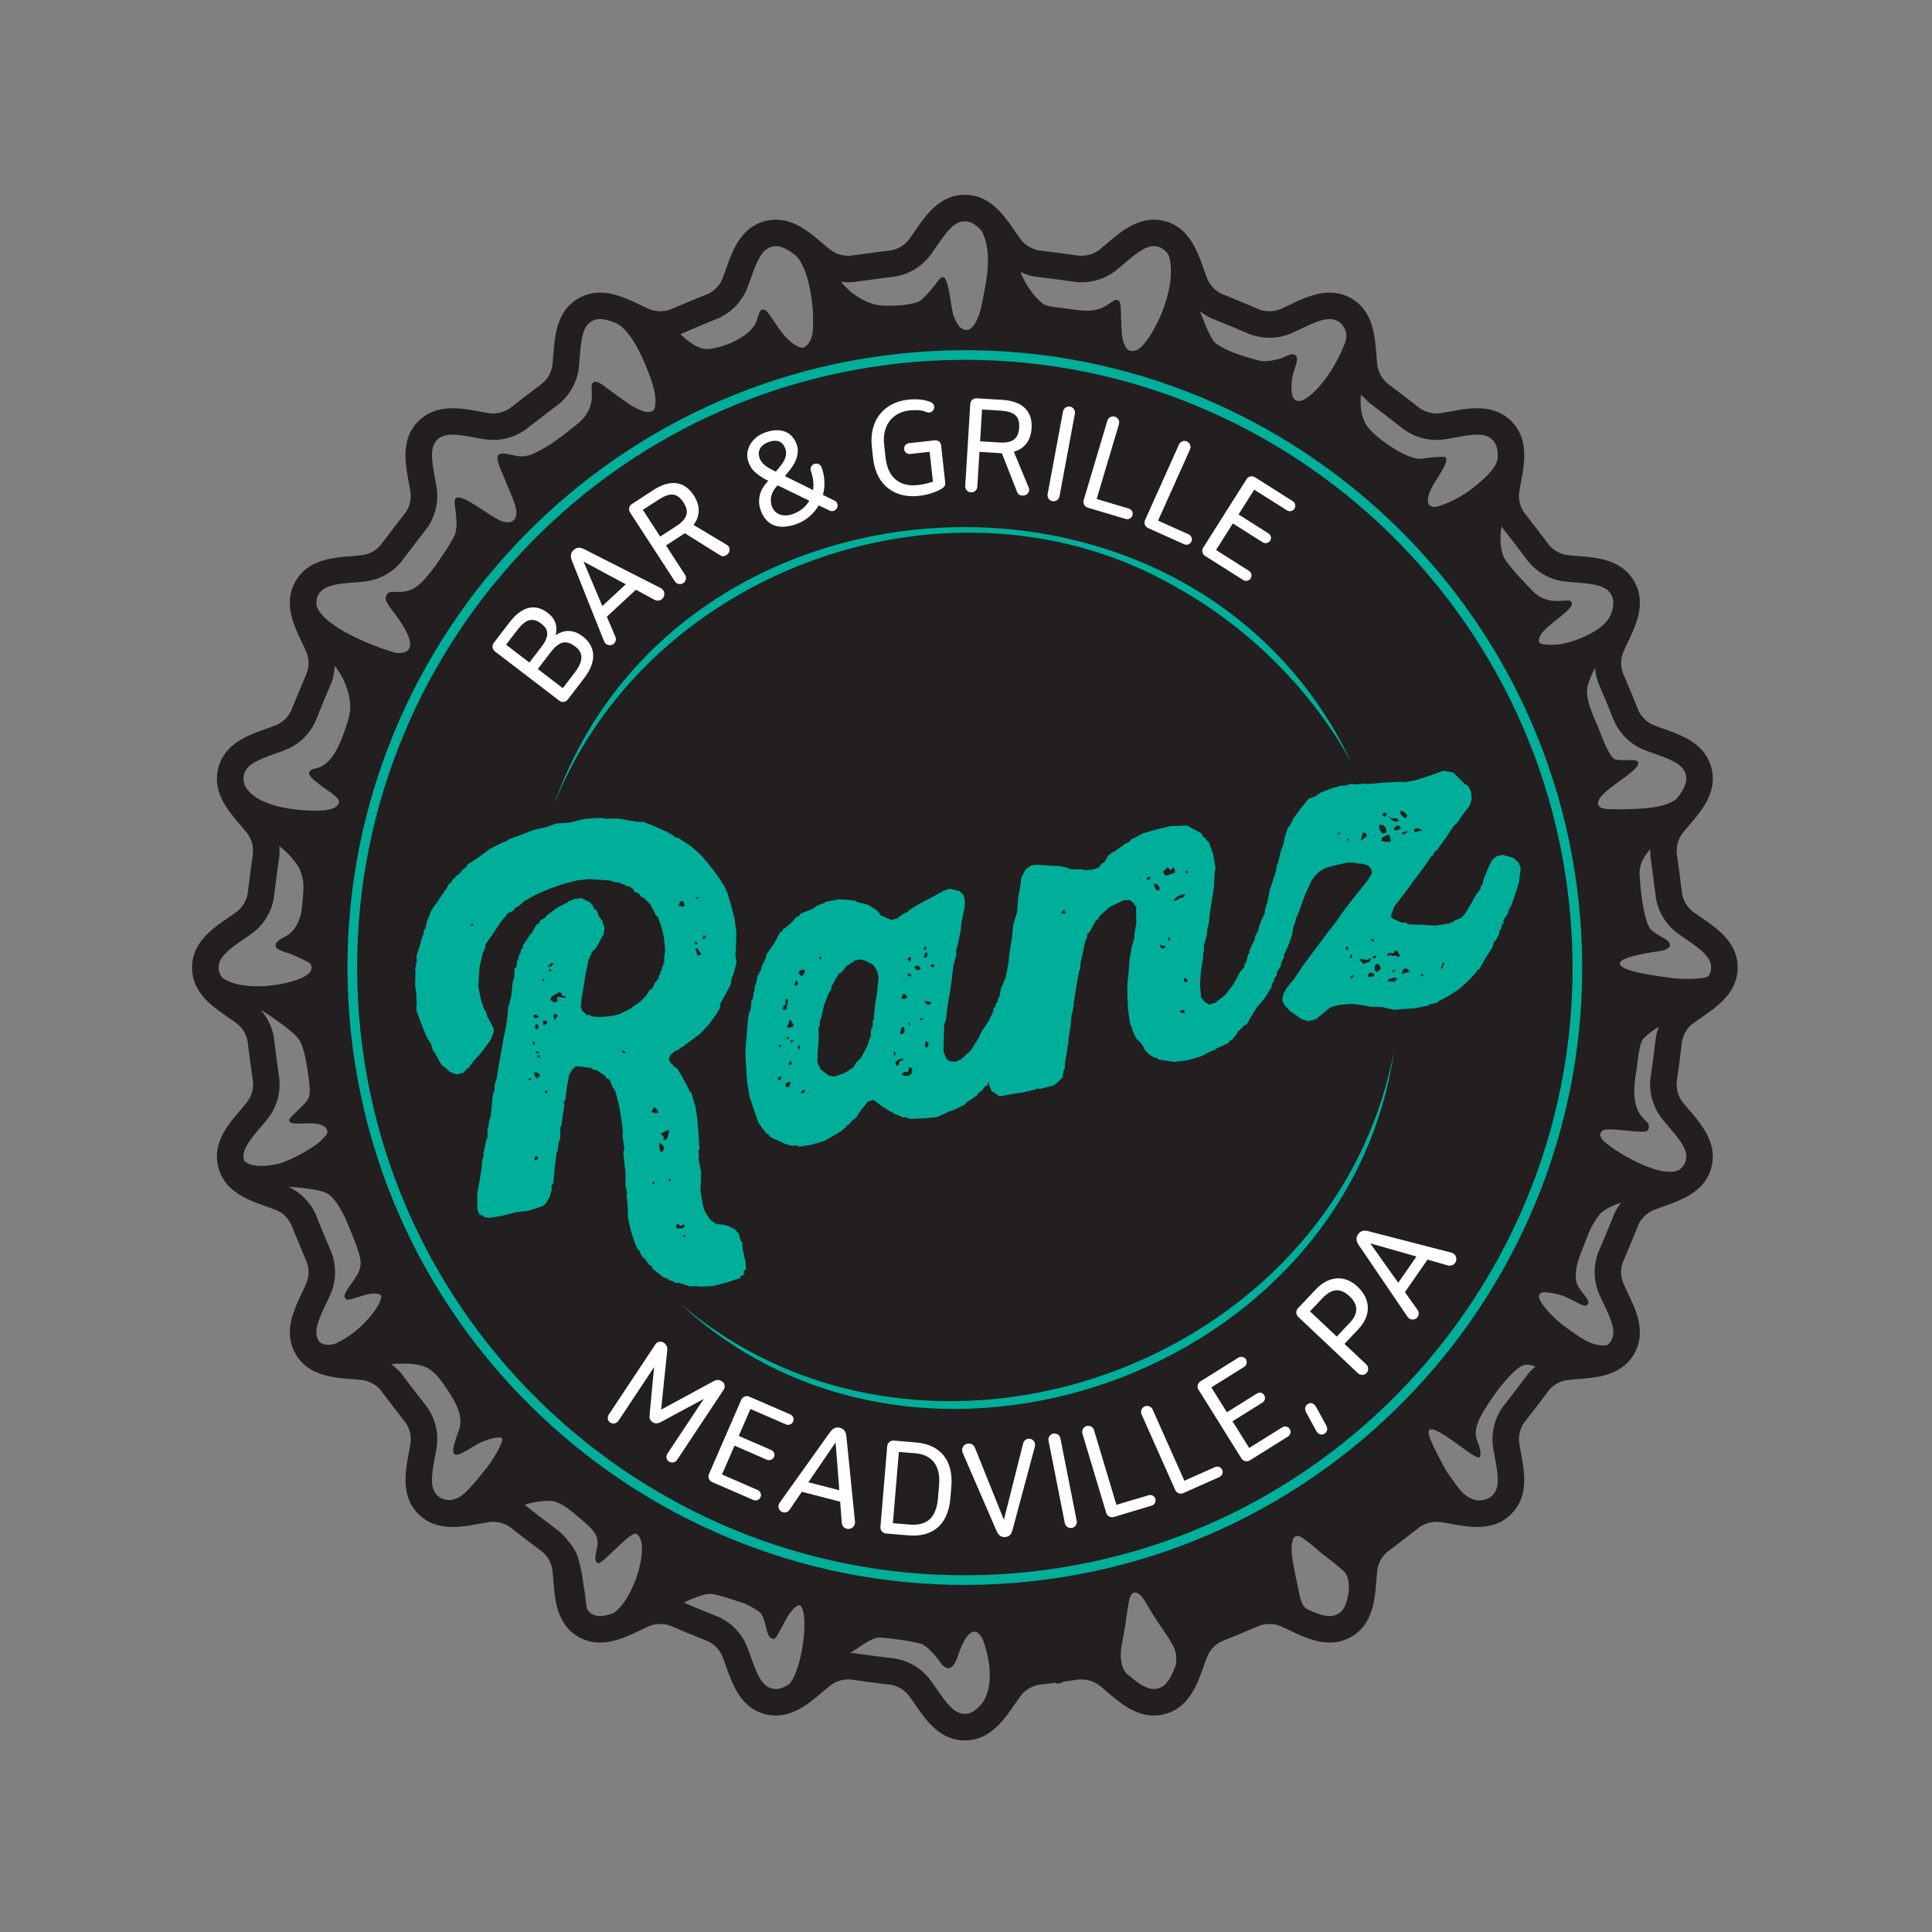 <?xml version="1.0" encoding="UTF-8"?>
<svg id="Layer_1" xmlns="http://www.w3.org/2000/svg" width="5in" height="5in" version="1.1" viewBox="0 0 360 360">
  <rect x="0" y="0" width="360" height="360" fill="#808080" stroke="none"/>
  <!-- Generator: Adobe Illustrator 29.2.1, SVG Export Plug-In . SVG Version: 2.1.0 Build 116)  -->
  <defs>
    <style>
      .st0 {
        fill: #231f20;
      }

      .st1 {
        fill: #fff;
      }

      .st2 {
        fill: #00af9a;
      }
    </style>
  </defs>
  <g>
    <path class="st0" d="M162.726,47.064s-.89.112-.89.112l.89-.112Z"/>
    <polygon class="st0" points="46.619 162.753 46.567 163.126 46.56 163.18 46.619 162.753"/>
    <path class="st0" d="M46.567,163.126l.086-.622.029-.213s-.123.889-.123.889l.008-.054Z"/>
    <path class="st0" d="M231.623,56.382s-.824-.348-.824-.348l.824.348Z"/>
    <path class="st0" d="M55.529,129.281s.303-.719.333-.789l.012-.03-.345.819Z"/>
    <polygon class="st0" points="261.893 286.6 261.202 287.123 261.178 287.142 261.893 286.6"/>
    <polygon class="st0" points="73.48 262.398 72.944 261.69 72.942 261.687 73.48 262.398"/>
    <polygon class="st0" points="231.057 304.441 231.131 304.411 231.581 304.228 231.057 304.441"/>
    <polygon class="st0" points="98.353 287.115 97.664 286.579 97.643 286.564 98.353 287.115"/>
    <polygon class="st0" points="72.966 98.859 73.514 98.154 73.514 98.153 72.966 98.859"/>
    <path class="st0" d="M261.728,73.865c.08.062.191.149.195.152l.007.005-.202-.157Z"/>
    <path class="st0" d="M314.16,192.142c.352-.568.809-1.071,1.353-1.477.372-.277.78-.56,1.21-.855,1.718-1.179,3.779-2.54,5.23-4.391,1.088-1.388,1.833-3.053,1.833-5.126,0-5.527-5.297-8.156-8.274-10.372-.545-.406-1.002-.909-1.353-1.477-.352-.568-.6-1.202-.726-1.869l-.418-3.343-.586-4.279c-.1-1.356.301-2.704,1.143-3.77.719-.91,1.647-1.917,2.539-3.035.714-.895,1.405-1.859,1.948-2.902.136-.26.262-.526.377-.796.461-1.082.743-2.243.721-3.49-.011-.624-.098-1.268-.277-1.936-1.431-5.339-7.228-6.506-10.677-7.877-1.263-.502-2.284-1.47-2.875-2.694l-1.607-3.953.338.833-1.673-3.982c-.448-1.284-.41-2.689.128-3.938,1.285-2.981,3.953-7.125,2.748-11.321-.172-.6-.423-1.2-.769-1.798-2.073-3.59-5.911-4.278-9.255-4.579-1.115-.101-2.175-.159-3.096-.266-1.35-.158-2.587-.828-3.474-1.858l-2.575-3.402.314.415.229.302-2.647-3.413c-.765-1.124-1.092-2.492-.895-3.837.538-3.672,2.425-9.277-1.484-13.185-.45-.45-.925-.816-1.415-1.123-.552-.343-1.043-.565-1.542-.742-.627-.217-1.126-.329-1.629-.407-.677-.098-1.175-.128-1.674-.132-.759.002-1.308.036-1.851.093-.724.078-1.268.159-1.799.249-.695.118-1.23.219-1.744.315-.538.101-1.051.194-1.531.264-.285.042-.571.047-.856.043-.472-.008-.937-.083-1.389-.211-.095-.027-.187-.061-.28-.093-.458-.159-.905-.357-1.312-.634l-2.66-2.069-.008-.006-3.431-2.605c-1.03-.888-1.7-2.124-1.858-3.474-.162-1.382-.211-3.076-.461-4.799-.083-.575-.189-1.152-.329-1.722-.559-2.282-1.663-4.448-4.056-5.83-.318-.184-.638-.338-.957-.47-.106-.044-.212-.074-.318-.113-.214-.078-.428-.154-.641-.212-.126-.034-.252-.057-.377-.085-.194-.042-.387-.081-.58-.108-.132-.019-.264-.03-.397-.042-.186-.016-.372-.029-.557-.033-.686.007-1.017.029-1.346.07-.514.065-.882.14-1.247.227-.098.023-.195.049-.293.075-.298.078-.593.165-.885.261-.573.192-.92.324-1.261.462-.083.033-.163.068-.244.102-.28.117-.556.236-.827.359-.083.037-.166.074-.247.112-.324.149-.642.298-.951.446-.276.132-.541.259-.804.384-.102.049-.202.096-.302.143-.304.143-.6.28-.884.403-.326.14-.663.243-1.006.315-.114.024-.231.026-.346.043-.231.033-.46.066-.692.07-.211.003-.421-.017-.631-.039-.107-.011-.215-.01-.321-.027-.318-.051-.633-.127-.941-.235l-3.107-1.311-3.995-1.631c-1.224-.59-2.191-1.612-2.693-2.874-.171-.431-.339-.899-.513-1.39-.347-.983-.716-2.06-1.174-3.127-.917-2.133-2.193-4.224-4.375-5.432-.545-.302-1.148-.549-1.815-.728-.366-.095-.697-.16-1.023-.204-.112-.015-.22-.016-.331-.026-.22-.02-.44-.042-.655-.043-.644.015-1.095.061-1.533.144-.583.115-1.016.249-1.439.407-.642.252-1.04.439-1.426.649-.607.343-.989.577-1.357.83-.452.315-.802.577-1.143.844-.492.388-.826.665-1.152.941-.083.069-.161.135-.242.204-.228.195-.453.387-.671.573-.129.111-.194.166-.262.223-.319.271-.629.532-.927.767-.255.201-.527.373-.809.522-.092.049-.192.082-.288.126-.194.089-.389.176-.592.24-.119.039-.243.062-.365.092-.187.046-.374.09-.566.115-.132.018-.264.025-.398.033-.25.016-.5.032-.752.013l-3.337-.462s-.89-.123-.89-.123l.885.123-4.28-.542c-.239-.045-.466-.123-.693-.198-1.051-.347-1.985-.986-2.653-1.882-1.108-1.488-2.32-3.557-3.944-5.253-1.625-1.697-3.664-3.021-6.428-3.021-5.527,0-8.155,5.298-10.372,8.274-.609.818-1.435,1.436-2.374,1.801-.313.122-.638.215-.972.278l-3.343.418-4.279.586c-.252.018-.502.002-.752-.013-.133-.008-.266-.015-.398-.033-.192-.026-.379-.07-.566-.115-.122-.03-.246-.054-.365-.092-.203-.065-.397-.152-.591-.24-.095-.044-.195-.078-.289-.127-.282-.15-.555-.322-.809-.522-.297-.235-.607-.495-.926-.766-.069-.059-.136-.115-.207-.175-.263-.226-.5-.428-.741-.633-.074-.064-.147-.124-.222-.188-.329-.278-.668-.558-1.018-.836-.481-.376-.838-.644-1.208-.899-.444-.306-.829-.544-1.223-.766-.594-.326-.994-.515-1.405-.68-.651-.243-1.086-.379-1.536-.472-.568-.104-1.02-.15-1.484-.157-.394-.006-.611.015-.829.035-.113.011-.225.011-.34.027-.324.044-.652.109-.986.197-1.37.364-2.444.995-3.326,1.794-1.322,1.198-2.212,2.774-2.9,4.373-.459,1.067-.827,2.144-1.174,3.127-.174.491-.342.959-.513,1.39-.376.947-1.014,1.758-1.827,2.354-.271.199-.56.373-.867.521l-1.552.631-1.569.638-.831.338.827-.336-3.977,1.672c-.308.108-.623.183-.941.235-.106.017-.214.016-.321.027-.21.021-.421.042-.632.039-.232-.003-.462-.037-.692-.07-.115-.017-.232-.019-.346-.043-.343-.073-.68-.175-1.006-.315-.285-.123-.582-.26-.888-.404-.098-.046-.196-.092-.295-.139-.257-.123-.516-.246-.786-.375-.317-.152-.642-.305-.975-.458-.082-.037-.164-.074-.247-.112-.272-.122-.547-.242-.827-.359-.081-.034-.16-.068-.241-.101-.342-.139-.69-.27-1.043-.391-.511-.167-.808-.254-1.108-.332-.095-.025-.19-.051-.286-.074-.367-.088-.736-.163-1.11-.214-.465-.054-.798-.076-1.133-.083-.538.003-.724.016-.91.033-.132.011-.265.023-.398.042-.191.026-.383.067-.576.108-.128.027-.255.051-.383.085-.211.057-.422.133-.633.209-.108.04-.216.07-.325.116-.317.131-.633.284-.95.466-1.204.694-2.078,1.582-2.723,2.581-.968,1.5-1.419,3.252-1.669,4.975-.25,1.724-.299,3.417-.461,4.799-.079.675-.286,1.322-.602,1.91-.316.589-.741,1.12-1.256,1.564l-2.704,2.048-3.394,2.632c-.407.277-.854.475-1.312.634-.093.032-.185.066-.28.093-.452.129-.917.204-1.389.211-.284.005-.57-.001-.855-.043-.48-.07-.993-.164-1.531-.264-.515-.097-1.054-.198-1.608-.293-.664-.112-1.211-.193-1.767-.255-.709-.073-1.259-.108-1.811-.112-.706.006-1.203.036-1.698.104-.688.109-1.186.221-1.673.384-.639.231-1.13.453-1.603.742-.568.362-1.043.727-1.494,1.177-.977.977-1.592,2.06-1.956,3.193-.364,1.132-.478,2.314-.453,3.488.006.294.022.587.043.879.132,1.75.513,3.453.767,4.915.042.244.081.481.115.71.197,1.344-.13,2.713-.895,3.837l-2.071,2.663-2.609,3.436c-.888,1.03-2.124,1.7-3.473,1.858-1.843.216-4.241.231-6.522.79-2.282.559-4.448,1.663-5.83,4.056-1.036,1.795-1.224,3.61-.976,5.356.414,2.911,2.037,5.634,2.955,7.763.538,1.249.576,2.654.128,3.938l-1.309,3.104s-.015.035-.016.039l-1.616,3.96c-.591,1.224-1.612,2.192-2.875,2.694-3.448,1.371-9.246,2.539-10.677,7.877-.178.668-.266,1.312-.277,1.936-.022,1.247.26,2.408.721,3.49.115.27.242.536.378.796.542,1.043,1.233,2.008,1.946,2.902.892,1.118,1.82,2.126,2.539,3.035.842,1.066,1.243,2.415,1.143,3.77l-.462,3.337s-.542,4.284-.542,4.284c-.253,1.335-.989,2.534-2.08,3.346-2.604,1.939-6.986,4.194-8.04,8.43-.151.606-.233,1.251-.233,1.942s.083,1.336.233,1.942c.452,1.815,1.515,3.267,2.787,4.486.735.671,1.32,1.139,1.913,1.58.537.4,1.065.777,1.584,1.132.626.429,1.232.843,1.756,1.233,1.091.811,1.827,2.01,2.08,3.345l.418,3.343.586,4.279c.075,1.016-.132,2.029-.595,2.922-.154.297-.338.582-.548.848-2.301,2.911-6.738,6.821-5.308,12.16,1.431,5.339,7.228,6.506,10.677,7.877,1.263.502,2.284,1.47,2.875,2.694l1.607,3.953-.338-.833.339.833-.337-.828,1.672,3.978c.224.641.326,1.313.305,1.982-.01.334-.051.667-.123.995-.073.327-.176.649-.31.961-.919,2.13-2.542,4.852-2.955,7.763-.248,1.747-.06,3.561.976,5.356,1.382,2.393,3.548,3.497,5.83,4.056s4.679.574,6.522.789c1.349.159,2.586.828,3.473,1.858l2.039,2.693,2.641,3.406c.191.281.355.577.49.884.405.922.552,1.944.405,2.952-.033.229-.073.467-.115.71-.254,1.463-.635,3.165-.767,4.915-.022.292-.037.585-.043.879-.024,1.113.084,2.231.405,3.308.356,1.197.976,2.344,2.004,3.372.451.451.926.817,1.416,1.124.551.342,1.041.564,1.542.742.625.216,1.124.329,1.626.407.68.098,1.178.128,1.676.132.76-.002,1.309-.036,1.854-.093.721-.078,1.268-.159,1.802-.249.686-.116,1.223-.218,1.738-.314.538-.101,1.051-.194,1.531-.264.286-.042.571-.047.855-.043.472.008.938.082,1.389.211.094.027.187.061.28.094.458.158.905.356,1.312.633l2.679,2.084,3.42,2.596c.515.444.94.975,1.256,1.564.316.589.523,1.236.602,1.91.162,1.382.211,3.076.461,4.799.25,1.724.702,3.476,1.669,4.975.645,1,1.519,1.887,2.715,2.578.324.186.641.338.958.47.106.044.212.074.318.113.214.078.427.154.64.211.126.035.253.057.379.085.193.042.386.082.579.109.133.018.265.03.397.042.186.016.372.029.557.033.686-.007,1.017-.029,1.346-.069.513-.066.882-.14,1.247-.227.098-.023.195-.05.293-.075.298-.078.592-.165.884-.261.573-.192.92-.323,1.261-.462.083-.034.164-.068.246-.103.279-.116.553-.235.823-.357.084-.037.167-.074.249-.112.324-.149.641-.298.951-.446.276-.132.541-.259.805-.384.102-.049.202-.096.302-.143.304-.143.6-.28.884-.402.326-.14.663-.243,1.006-.315.113-.025.23-.026.345-.043.231-.033.462-.067.694-.07.212-.003.422.018.633.039.106.011.212.01.318.027.318.051.634.128.942.235l3.931,1.659-.828-.35,3.999,1.633c.307.147.596.322.867.521.541.397,1.005.89,1.366,1.455.18.283.335.583.46.899.514,1.293.999,2.917,1.687,4.516.687,1.6,1.577,3.176,2.9,4.373.882.799,1.956,1.429,3.29,1.787.369.095.699.16,1.022.204.113.015.221.016.332.026.219.02.44.042.654.043.645-.015,1.096-.061,1.536-.145.58-.114,1.014-.248,1.439-.407.64-.25,1.039-.439,1.426-.649.603-.341.986-.576,1.356-.83.448-.312.8-.576,1.143-.845.489-.385.824-.662,1.151-.938.082-.07.16-.136.242-.205.228-.195.453-.386.671-.573.129-.111.194-.165.262-.222.319-.271.628-.532.926-.767.254-.201.527-.373.809-.523.093-.049.192-.082.287-.126.194-.089.39-.175.593-.241.119-.038.243-.062.365-.092.187-.046.374-.089.566-.115.132-.018.264-.025.398-.033.25-.016.5-.032.752-.013l3.34.462.018.002h-.011s.879.12.879.12c0,0-.811-.112-.861-.119h-.006s4.262.538,4.262.538c1.335.254,2.534.99,3.346,2.08,2.217,2.976,4.845,8.274,10.372,8.274,2.764,0,4.803-1.325,6.428-3.021,1.625-1.697,2.836-3.765,3.944-5.253.812-1.09,2.01-1.826,3.346-2.08l3.17-.396c.013.094.1.166.195.167.001,0,.892-.111.892-.111.104-.013.178-.108.165-.212-.006-.012,3.199-.451,3.199-.451.252-.019.502-.002.752.013.133.008.266.015.398.033.192.026.38.069.567.115.122.03.245.054.364.092.204.066.398.152.593.241.095.043.194.077.287.126.283.15.555.322.809.523.297.235.607.495.926.766.069.059.136.115.207.175.264.225.5.428.741.632.075.064.147.125.222.188.329.278.668.559,1.018.837.48.374.835.641,1.203.896.449.309.833.545,1.225.768.597.329.997.517,1.406.682.654.244,1.088.379,1.537.472.571.104,1.023.15,1.485.158.397.006.617-.016.837-.036.111-.011.219-.011.331-.026.326-.044.657-.11.994-.199.696-.184,1.298-.432,1.843-.734,2.182-1.209,3.458-3.299,4.375-5.432.688-1.6,1.173-3.223,1.687-4.516.126-.316.28-.617.46-.899.541-.847,1.315-1.533,2.233-1.976l3.953-1.607-.45.183-.383.156,3.982-1.673c.308-.108.624-.184.942-.235.105-.017.212-.016.318-.027.211-.021.422-.042.632-.039.233.003.465.037.695.07.115.017.231.019.345.043.343.073.68.175,1.006.315.284.122.58.259.884.402.1.047.201.095.302.143.264.125.528.252.804.384.309.148.627.297.951.446.082.037.164.074.247.111.271.123.546.242.827.359.081.034.161.068.244.102.342.139.689.27,1.041.391.512.167.807.253,1.105.332.097.026.194.052.292.075.365.087.734.161,1.106.213.47.054.801.076,1.134.083.538-.003.724-.016.91-.032.132-.012.264-.023.397-.042.192-.027.384-.067.577-.108.128-.027.254-.051.381-.085.212-.057.424-.133.635-.21.108-.039.215-.07.322-.115.319-.133.639-.286.957-.47,2.393-1.382,3.497-3.548,4.056-5.83.14-.57.246-1.148.329-1.722.25-1.723.299-3.417.461-4.799.158-1.35.828-2.587,1.858-3.474l2.711-2.052,3.388-2.628c.407-.277.854-.475,1.313-.633.093-.032.184-.067.278-.094.452-.129.918-.204,1.389-.211.285-.005.57.001.856.043.48.071.993.164,1.531.264.515.096,1.053.198,1.608.293.663.111,1.211.192,1.767.254.71.073,1.26.107,1.811.111.707-.006,1.204-.036,1.698-.104.688-.108,1.185-.221,1.673-.384.639-.232,1.13-.453,1.604-.742.567-.36,1.042-.726,1.492-1.177,1.222-1.221,1.877-2.608,2.185-4.05.246-1.153.269-2.342.181-3.509-.044-.583-.115-1.161-.201-1.727-.214-1.414-.513-2.75-.682-3.898-.147-1.008,0-2.03.405-2.952.135-.307.299-.603.49-.884l2.62-3.368-.552.709,2.612-3.44c.887-1.03,2.124-1.7,3.474-1.858.921-.108,1.981-.165,3.096-.266,3.344-.302,7.182-.99,9.255-4.58.346-.599.597-1.199.769-1.798,1.205-4.195-1.463-8.339-2.748-11.321-.135-.312-.238-.634-.31-.961-.072-.328-.113-.661-.123-.995-.021-.668.081-1.34.305-1.982l1.309-3.104s.349-.827.349-.827l-.348.823,1.631-3.994c.591-1.224,1.612-2.192,2.875-2.694,3.448-1.371,9.246-2.539,10.677-7.877,1.43-5.339-3.007-9.249-5.308-12.16-.211-.267-.394-.551-.548-.848-.463-.893-.67-1.906-.595-2.922l.585-4.226-.123.89.542-4.286c.126-.668.374-1.301.726-1.869ZM300.881,134.599c1.136,2.354,3.089,4.178,5.499,5.137.619.246,1.274.476,1.907.699,3.193,1.124,5.323,2,5.823,3.867.378,1.41-.333,2.797-1.652,4.496-1.327,1.152-3.817,1.659-5.803,1.811-2.128.162-5.087.253-5.756.183-.53-.059-2.763.191-3.085-.841-.736-2.355,8.291-6.323,7.388-7.969-.431-.786-3.591.066-4.527-.645-1.075-.817-2.667-5.291-2.667-5.291-.67-1.733-2.775-5.678-2.194-8.13.219-.927.807-2.401,1.404-3.473.075.856.217,1.708.506,2.536.034.096.071.191.11.286l1.665,3.962,1.255,3.087c.039.097.082.192.127.287ZM279.788,98.057c.176.298.236.38.298.461l2.629,3.391,2.016,2.663c.063.083.129.164.197.243,1.707,1.98,4.066,3.237,6.642,3.538.661.078,1.353.13,2.022.182,3.375.259,5.659.554,6.626,2.228.578,1,.484,2.168.011,3.593-.052.089-.11.151-.156.267-.903,2.28-4.604,4.27-8.343,5.212-1.652.416-4.815.517-4.949-.264-.258-1.506,1.919-3.001,3.844-4.551,2.087-1.693,2.477-2.222,2.189-2.847-.194-.419-.8-.254-2.355-.194-2.774.108-4.215-1.172-5.054-2.044-1.501-1.559-4.257-4.418-5.119-5.979-.78-1.402-.836-4.177-.497-5.899ZM255.266,75.152c.077.067.156.131.237.192l3.416,2.594,2.637,2.052c.083.064.167.125.253.184,1.737,1.182,3.758,1.807,5.845,1.807.495,0,.995-.036,1.485-.108.659-.097,1.342-.225,2.002-.348,1.387-.26,2.82-.528,4.097-.528,1.682,0,2.378.464,2.879.965.844.844,1.047,2.039.935,3.611-.365,1.653-1.963,3.136-3.87,4.773-2.696,2.29-5.763,3.668-7.598,4.094-.968.084-1.565-.271-1.516-1.19.081-1.549.696-2.427,1.912-4.373,1.55-2.472,1.852-3.457,1.233-3.74-.233-.102-3.059.096-4.071.312-2.42.517-7.427-3.094-8.645-4.205-1.556-1.42-3.251-2.818-2.929-7.679.586.474,1.095,1.069,1.697,1.587ZM225.481,59.2c.092.044.185.086.28.125l3.971,1.621,3.079,1.299c.096.04.194.078.292.112,1.11.387,2.268.584,3.44.584,1.415,0,2.787-.283,4.081-.84.611-.264,1.237-.564,1.842-.854,1.755-.841,3.745-1.795,5.309-1.795.573,0,1.05.127,1.543.411.605.35,1.026.877,1.335,1.56.274.736.323,1.578-.092,2.621-1.064,2.624-2.158,4.631-3.587,6.546-1.287,1.712-2.199,2.655-3.465,3.547-.355.253-.871.496-1.155.547-.425.071-1.899.409-1.682-3.141.073-1.187.213-1.773.568-2.797.466-1.347.548-2.047.284-2.381-.345-.436-.781-.555-2.294.189-.984.484-3.45.959-4.564.645-3.232-.882-5.773-1.618-7.953-3.097-1.166-.79-2.241-3.99-3.152-6.136.595.47,1.227.897,1.924,1.233ZM192.583,51.5c.1.019.201.035.302.047l4.259.539,3.306.458c.104.014.208.025.312.033.257.019.517.029.775.029,2.329,0,4.61-.789,6.423-2.223.522-.413,1.05-.865,1.559-1.302,1.76-1.509,3.754-3.22,5.465-3.219.259,0,.519.036.794.109.809.216,1.426.755,1.963,1.537,2.061,6.254-3.595,17.066-6.123,17.803-1.587.463-1.904-.79-2.118-1.206-.395-.75-.517-1.763-.587-4.58-.06-2.503-.101-2.928-.304-3.263-.193-.314-.326-.416-.689-.385-.359.03-1.756,1.174-2.73,1.547-2.368.905-4.441.274-6.915.011-1.083-.115-3.338-.346-3.953-.838-1.83-1.46-3.392-3.85-4.192-5.928.779.363,1.588.666,2.451.831ZM158.038,52.605c.257,0,.518-.009.775-.029.102-.008.204-.018.304-.032l4.25-.582,3.315-.414c.104-.013.207-.029.309-.049,2.568-.488,4.836-1.903,6.385-3.983.398-.534.79-1.106,1.169-1.66,1.911-2.793,3.309-4.624,5.242-4.624,1.17,0,2.144.679,3.154,1.827,2.173,4.159.767,9.732-.042,13.859-.46,2.343-1.549,4.559-2.775,4.559-1.161,0-1.742-1.041-2.111-1.841-.425-.933-.496-1.226-.952-4.074-.243-1.581-.675-3.89-1.308-3.922-.501-.025-.76.476-1.793,1.763-.507.628-1.688,2.101-2.571,2.699-.535.362-2.643.685-2.643.685-1.639.228-4.522.271-5.699-.043-3.615-.965-5.865-3.586-6.306-4.25.43.054.861.109,1.297.109ZM130.715,60.584l3.093-1.257c.097-.04.192-.082.286-.128,2.355-1.136,4.179-3.089,5.137-5.499.246-.618.476-1.273.699-1.906,1.124-3.193,2-5.323,3.867-5.824.277-.074.536-.109.794-.109,1.147,0,2.421.773,3.667,1.735,2.767,2.57,3.638,11.118,3.122,14.602-.208,1.405-1.176,2.546-1.796,2.592-1.022.075-2.818-1.398-3.936-2.882-1.13-1.499-2.464-3.664-2.839-3.957-.385-.314-.826-.378-1.15-.033-.162.172-.317.867-.638,1.804-.943,2.746-5.025,4.294-5.741,4.546-.611.216-2.708.931-4.063.738-1.555-.222-3.586-1.843-4.407-2.714-.043-.048,3.906-1.708,3.906-1.708ZM59.358,110.763c.966-1.674,3.251-1.969,6.626-2.228.669-.052,1.361-.104,2.022-.182,2.576-.301,4.934-1.558,6.641-3.538.067-.077.131-.157.192-.238l2.592-3.414,2.054-2.639c.064-.083.125-.167.184-.253,1.471-2.162,2.075-4.765,1.699-7.331-.097-.659-.224-1.341-.347-2-.624-3.327-.93-5.61.437-6.977.501-.501,1.197-.965,2.879-.965,1.276,0,2.711.269,4.097.529.659.123,1.342.251,2,.347.49.071.989.108,1.485.108,2.087,0,4.108-.625,5.845-1.807.084-.057.167-.118.247-.18l3.389-2.628,2.664-2.017c.083-.063.164-.129.244-.197,1.98-1.707,3.237-4.066,3.538-6.641.077-.662.13-1.353.181-2.023.259-3.375.554-5.659,2.228-6.625.493-.285.969-.412,1.542-.412.888,0,1.914.319,2.956.738,2.567,1.16,4.783,5.746,6.202,9.526,1.084,2.908,1.357,4.498,1.074,6.231-.091.557-.668.83-1.398.83-.679,0-2.513-.84-3.588-1.59-4.063-2.847-5.153-3.971-5.983-4.052-1.096-.108-.809,1.365-.774,2.28.14,3.654-2.502,5.412-2.979,5.818-1.155.952-4.035,3.198-5.211,3.846-1.419.771-3.586,2.434-6.081,1.831-1.822-.44-2.851-.586-3.194-.097-.452.645.357,2.393.995,3.913,1.297,3.08,1.75,4.091,2.166,5.411.774,2.452-.409,3.753-2.473,2.979-2.341-.878-7.291-5.193-8.563-4.3-.427.3-.155,1.496-.093,2.083.181,1.727.365,2.948,0,4.496-.192.812-2.748,4.73-3.934,6.301-1.509,2.027-2.553,3.121-3.576,3.789-1.044.679-2.35.895-3.738.804-1.388-.101-1.434.297-1.697.926-.223.547.157,1.18,1.439,2.857,5.302,6.938,2.57,7.777.516,7.589-.817-.075-13.125-4.047-14.851-8.673-.123-.84-.037-1.569.342-2.226ZM45.642,146.405c-.283-.722-.363-1.41-.177-2.104.5-1.867,2.63-2.743,5.823-3.867.633-.222,1.288-.453,1.907-.699,2.409-.958,4.362-2.782,5.498-5.137.044-.092.086-.186.125-.28l1.623-3.974,1.297-3.076c.04-.096.078-.194.113-.293.327-.937.473-1.905.526-2.874,1.566,1.844,2.749,4.724,2.884,7.194.043.793.005,1.817-.818,4.209-.728,2.114-2.232,6.888-5.433,7.626-1.085.25-1.408.537-1.408,1.023,0,.497,1.297,1.662,3.546,3.172.456.304,1.095.8,1.419,1.115.709.659.78,1.064.294,1.642-.381.452-1.016.699-2.212.89.145-.013.297-.026.421-.042l-.934.124c.196-.025.343-.055.514-.082-3.486.324-12.749-.174-15.006-4.569ZM41.466,182.243c-.496-.637-.738-1.258-.738-1.95,0-1.932,1.831-3.33,4.624-5.242.554-.379,1.127-.77,1.66-1.168,2.08-1.549,3.495-3.816,3.983-6.385.019-.1.035-.201.047-.302l.539-4.258.458-3.307c.014-.103.025-.207.033-.311.042-.558.016-1.11-.03-1.659,1.223.937,2.699,2.367,3.709,4.079.157.266.375,1.023.558,1.652.405,1.347.218,3.178-.101,6.12,0,0-.409,3.629-2.933,4.926-1.591.817-2.065,1.278-1.893,1.957.101.386.858.747,2.237,1.183,1.145.355,3.725,1.562,4.151,1.957.162.152.273.425.284.76.03.466-.294,1.208-1.695,1.868-2.778,1.31-10.665,2.856-14.891.082ZM51.873,216.856c-1.46.345-4.891.907-6.408-.571-.5-1.867.906-3.691,3.11-6.26.437-.51.889-1.036,1.301-1.559,1.608-2.035,2.388-4.591,2.194-7.199-.008-.102-.018-.203-.032-.304l-.582-4.25-.414-3.315c-.013-.104-.029-.207-.049-.31-.346-1.82-1.177-3.474-2.36-4.843.561.188,3.717,2.423,4.698,3.187,1.023.8,2.008,1.689,2.464,2.399.709,1.084,1.241,3.598,1.613,6.253.585,4.177.463,4.467-1.361,6.291-1.145,1.146-2.221,1.966-2.162,2.42.108.828,2.123.528,3.678.516,2.271-.018,3.226.581,3.408,1.335.132.547-.101.841-1.277,2.006-1.196,1.185-5.551,3.628-7.822,4.205ZM70.706,242.765c-.405.952-1.858,2.925-3.622,4.538-1.673,1.53-3.107,2.342-4.303,2.93-.81.395-2.347.598-3.25-.177-.057-.079-.125-.147-.174-.233-.967-1.673-.08-3.799,1.383-6.852.291-.605.59-1.231.854-1.842,1.026-2.381,1.117-5.052.256-7.52-.034-.097-.071-.192-.11-.286l-1.663-3.956-1.257-3.094c-.039-.097-.082-.192-.128-.286-1.028-2.131-2.747-3.792-4.847-4.804,1.167-.013,5.55.363,7.142,1.194.952.497,2.541,2.468,3.88,5.839.959,2.415,2.481,5.726,2.329,7.453-.141,1.607-1.131,2.535-2.461,4.602-.573.892-.74,1.449-.222,1.834.304.233,1.511-.201,2.524-.515,1.814-.568,2.513-.669,3.445-.486.679.122.719.456.223,1.662ZM91.684,272.107c-1.307,1.946-3.07,3.923-3.622,4.562-1.53,1.753-2.355,2.53-4.119,2.874-1.378-.06-2.032-.465-2.486-.92-1.367-1.367-1.061-3.65-.437-6.976.123-.66.251-1.342.347-2.001.376-2.566-.228-5.169-1.699-7.331-.057-.084-.118-.167-.18-.247l-2.629-3.39-2.016-2.663c-.063-.084-.129-.164-.197-.244-.522-.606-1.122-1.117-1.753-1.581.21-.046,1.1-.087,2.168-.097,3.537-.02,4.956.737,6.295,2.191.572.621,1.501,1.853,2.415,3.292,1.924,3.029,2.468,5.05,1.666,7.159-.613,1.613-1.461,4.032-.631,4.291.964.301,3.462-1.694,4.827-2.273.979-.415,1.956-.78,3.131-.892.517-.051.638-.01.79.213.209.298-.61,2.154-1.871,4.032ZM119.488,290.282c-.365,2.341-.866,3.809-1.767,5.741-.692,1.481-1.83,3.513-3.434,4.561-.878.324-1.732.552-2.486.552-.573,0-1.05-.127-1.543-.412-.273-.158-.498-.363-.704-.59-.49-1.072-.341-2.147-.659-3.796-.101-.558-.233-1.409-.284-1.895-.122-1.337-.871-4.377-1.257-5.147-.384-.764-.842-1.42-1.433-2.061-.471-.649-.992-1.265-1.612-1.8-.078-.067-.157-.13-.238-.192l-3.423-2.598-2.631-2.047c-.083-.064-.167-.126-.253-.184,1.443-.58,3.765-.778,4.735-.758,1.089.023,2.199.689,2.959,1.185.993.639,4.144,3.304,4.671,3.942.598.719,1.493,1.515,1.146,3.56-.112.659-.814,2.637.197,2.944.752.229,6.088-6.08,7.098-5.484,1.055.624,1.231,2.423.917,4.48ZM146.992,313.869c-.827.509-1.642.856-2.401.856-.259,0-.518-.036-.795-.11-1.866-.5-2.743-2.63-3.867-5.823-.222-.633-.453-1.288-.699-1.907-.958-2.41-2.782-4.362-5.137-5.499-.092-.044-.186-.086-.28-.125l-3.971-1.621-2.377-1.003c.911-.553,3.703-1.642,4.75-1.642,1.236-.01,3.985.972,6.235,1.701,1.064.345,2.578,1.287,3.196,1.794.598.487.999,2.299,1.293,3.545.263,1.094.938,1.429,1.374,1.327.324-.091,1.26-2.004,2.192-3.707.821-1.49,2.193-2.982,2.675-2.442,1.681,1.88.165,12.429-2.19,14.655ZM183.157,317.181c-1.113,1.416-2.133,2.172-3.37,2.172-1.932,0-3.33-1.831-5.242-4.624-.379-.553-.77-1.126-1.168-1.66-1.549-2.08-3.816-3.494-6.385-3.982-.101-.019-.201-.035-.302-.048l-4.26-.539-3.306-.457c-.103-.015-.207-.026-.311-.033-.134-.009-.269-.01-.404-.015l1.209-.735c.376-.213,2.857-2.229,4.384-2.128,2.157.142,2.798.322,4.022.455.484.053,3.369.582,3.733.755,1.054.486,2.574,2.134,3.232,3.117,1.398,2.107,2.584,1.814,3.475-.841,1.084-3.262,2.209-4.782,3.385-4.56.497.092,1.213,1.171,1.436,1.811.774,2.226,2.193,7.653-.129,11.313ZM215.779,314.615c-.276.074-.536.11-.794.11-1.537,0-3.302-1.38-4.921-2.755-1.122-.979-1.566-3.241-.936-6.109.714-3.25,1.003-7.225,1.449-8.249.355-.8.696-1.106,1.487-.701.73.375,1.32,1.542,2.566,3.62.849,1.416,2.486,3.602,3.643,5.562.71,1.202,1.146,2.378.802,4.227-.883,2.337-1.75,3.881-3.296,4.295ZM249.318,300.723c-.493.285-.969.412-1.543.412-1.251,0-2.77-.612-4.228-1.287-.923-.623-1.182-1.537-1.61-3.654-.82-4.073-1.624-7.154-1.108-9.008.213-.73.253-.79.699-.922.436-.132.517-.112,1.216.335.405.263,1.726,1.267,2.111,1.621.78.719,2.199,1.864,3.425,2.756.446.324,1.405,1.18,2.158,1.864.704.639.962,1.887.897,3.457-.267,2.176-.74,3.688-2.018,4.425ZM284.928,255.771c-.066.077-.13.157-.192.238l-2.597,3.42-2.048,2.634c-.064.083-.125.167-.184.253-1.471,2.161-2.075,4.765-1.699,7.33.097.659.224,1.341.348,2.001.624,3.327.93,5.61-.437,6.976-.501.501-1.197.965-2.879.965-2.615-.6-3.464-2.36-4.715-4.024-.577-.76-1.277-1.845-1.54-2.402-.709-1.459-3.55-6.243-2.592-6.76,1.487-.804,8.603,5.829,9.291,5.14.395-.395.172-1.635-.473-3.227-.912-2.248,1.108-5.167,2.194-6.882,1.007-1.591,2.748-3.962,4.775-5.893,2.029-1.933,2.901-1.132,3.95-.926-.422.357-.833.731-1.199,1.157ZM300.881,225.987c-.044.092-.085.185-.124.28l-1.621,3.969-1.299,3.08c-.04.097-.078.194-.113.293-.861,2.468-.77,5.139.256,7.52.264.611.563,1.237.854,1.842,1.463,3.052,2.35,5.178,1.384,6.852-.188.326-.441.587-.727.818-2.903.491-5.82-2.028-6.925-2.757-2.189-1.429-4.625-3.771-5.557-5.524-.598-1.105-.035-1.692,1.095-1.563,2.806.321,3.612.828,5.344,1.71,1.358.679,2.1,1.147,2.495.387.395-.77-1.925-2.548-2.226-4.097-.541-2.78,1.204-5.998,1.975-8.191.749-2.131,2.034-4.036,2.663-4.6.617-.554,1.875-1.354,3.705-1.88-.448.577-.854,1.191-1.178,1.862ZM314.11,216.285c-.174.652-.559,1.179-1.108,1.642-3.629,2.086-13.364-4.149-14.413-5.584-.553-.756-.559-1.038-.071-1.601.733-.845,6.62.44,8.191.068.594-.14.648-.972.365-1.5-.102-.202-1.091-1.02-1.624-1.903-1.029-1.706-1.185-4.241-.577-7.605.212-1.206.506-5.479,1.4-6.354.603-.591,1.7-1.498,2.823-2.143-.219.574-.396,1.169-.513,1.783-.019.1-.035.201-.048.302l-.539,4.262-.457,3.303c-.014.104-.025.208-.033.312-.194,2.607.586,5.164,2.194,7.198.412.522.864,1.049,1.301,1.559,2.203,2.57,3.61,4.393,3.11,6.26ZM311.987,182.296c-6.211-.771-10.606-1.695-10.115-2.942.362-.919,4.247-1.714,7.185-2.1,1.591-.212,2.417-.813,2.027-1.55-.413-.781-2.052-1.223-3.43-2.463-1.226-1.102-1.875-6.89-1.931-7.679-.134-1.88-.381-2.807-.058-4.162.345-1.451,1.435-2.728,1.86-3.185-.012.367-.047.731-.02,1.102.007.102.018.203.032.304l.582,4.249.415,3.316c.013.104.029.207.049.31.488,2.568,1.903,4.836,3.982,6.385.534.398,1.107.789,1.66,1.168,2.794,1.912,4.624,3.31,4.624,5.242,0,.559-.169,1.072-.455,1.567-.944.757-5.6.536-6.406.436Z"/>
    <polygon class="st0" points="286.499 98.723 286.408 98.603 286.095 98.188 286.499 98.723"/>
    <polygon class="st0" points="97.683 73.986 98.38 73.459 98.397 73.445 97.683 73.986"/>
    <path class="st0" d="M261.728,73.865c-.207-.161-.506-.393-.506-.393l.506.393Z"/>
  </g>
  <g>
    <path class="st1" d="M92.218,121.376c-.493-.377-.587-1.087-.209-1.58l2.908-3.798c2.405-3.14,4.879-3.534,7.143-1.801,1.516,1.161,1.847,2.545,1.489,4.183,1.483-1.065,3.259-1.152,5.012.189,2.118,1.621,2.979,4.279.309,7.768l-3.076,4.016c-.378.493-1.088.586-1.58.209l-11.995-9.187ZM94.301,120.131l4.345,3.329,2.21-2.885c1.678-2.192,1.308-3.372-.044-4.408-1.862-1.426-3.212-.345-4.456,1.28l-2.055,2.683ZM100.215,124.662l4.656,3.566,2.238-2.922c1.426-1.862,1.778-3.533.135-4.792-1.716-1.315-2.959-1.166-4.75,1.171l-2.279,2.976Z"/>
    <path class="st1" d="M118.49,109.892l-5.417,5.019,1.599,3.755c.178.43.078.932-.277,1.26-.455.421-1.17.395-1.593-.062-.108-.117-.202-.252-.261-.417l-5.957-14.929c-.312-.776-.318-1.46.289-2.024.692-.641,1.37-.484,2.04-.134l14.101,7.166c.176.088.319.175.46.327.453.49.424,1.27-.083,1.739-.405.375-.993.417-1.454.156l-3.446-1.857ZM112.237,112.924l4.371-4.049-7.88-4.241,3.509,8.29Z"/>
    <path class="st1" d="M129.231,97.809l6.019,3.605c.189.123.387.214.524.426.238.367.332,1.101-.42,1.59-.444.289-.82.258-1.144.057l-6.605-4.128-3.51,2.282,3.547,5.457c.339.521.19,1.221-.33,1.56-.521.339-1.221.189-1.559-.331l-8.349-12.844c-.338-.52-.189-1.22.331-1.558l4.011-2.608c3.317-2.156,5.881-1.545,7.522.98,1.217,1.871,1.271,3.812-.038,5.512ZM119.784,95.007l3.233,4.975,3.047-1.979c2.334-1.517,2.235-2.935,1.296-4.381-1.267-1.947-2.659-1.811-4.741-.457l-2.835,1.842Z"/>
    <path class="st1" d="M151.724,86.454c.563-.202,1.173.07,1.374.634.641,1.797.662,3.571.244,5.137l2.189,1.074c.118.056.36.189.491.558.194.542-.106,1.137-.648,1.33-.281.101-.616.049-.859-.084l-1.969-.934c-.92,1.598-2.378,2.85-4.132,3.476-3.423,1.219-5.684.22-6.695-2.618-.541-1.516-.323-3.303.819-4.688l.609-.755-.566-.286c-1.655-.948-2.604-1.756-3.105-3.165-.888-2.491.848-4.745,3.078-5.542,2.881-1.027,5.044-.162,5.895,2.221.524,1.473.021,3.141-1.213,4.68l-.979,1.228,5.248,2.597c.152-1.08.047-2.264-.401-3.519-.2-.563.057-1.144.62-1.344ZM143.407,87.296l1.161.587.815-.999c.887-1.074,1.344-2.188.965-3.25-.602-1.69-1.948-1.699-3.16-1.265-1.322.471-2.157,1.55-1.647,2.979.2.565.532,1.153,1.866,1.948ZM150.798,93.303l-5.908-2.873-.411.488c-.759.954-1.089,2.219-.656,3.432.502,1.407,2.022,2.111,3.928,1.431,1.344-.479,2.402-1.344,3.048-2.478Z"/>
    <path class="st1" d="M175.271,91.185c-.984.525-2.341,1.023-4.124,1.22-4.23.468-7.885-1.813-8.459-7.003l-.232-2.104c-.574-5.19,2.479-8.351,6.708-8.819,1.967-.217,3.247.057,4.212.413.36.123.653.461.695.85.062.548-.346,1.056-.895,1.117-.205.023-.419-.023-.589-.097-.828-.37-2.013-.402-3.201-.271-2.744.304-5.077,2.437-4.639,6.392l.268,2.423c.438,3.955,2.937,5.416,5.909,5.086,1.143-.126,2.091-.347,2.914-.647l-.615-5.555-3.635.402c-.549.06-1.057-.347-1.118-.896-.061-.549.347-1.056.896-1.116l4.87-.539c.549-.061,1.057.346,1.117.895l.779,7.042c.061.549-.315.915-.861,1.206Z"/>
    <path class="st1" d="M188.913,84.179l2.69,6.479c.079.212.183.402.167.655-.026.436-.389,1.082-1.284,1.028-.528-.033-.812-.281-.952-.635l-2.851-7.249-4.178-.256-.398,6.497c-.039.62-.575,1.094-1.194,1.055-.62-.038-1.094-.574-1.056-1.193l.938-15.29c.038-.62.573-1.094,1.193-1.056l4.775.293c3.948.242,5.646,2.258,5.461,5.266-.137,2.228-1.248,3.818-3.312,4.405ZM182.989,76.304l-.362,5.924,3.626.222c2.778.17,3.543-1.027,3.649-2.75.142-2.318-1.059-3.038-3.538-3.19l-3.375-.207Z"/>
    <path class="st1" d="M197.421,92.483c-.114.61-.704,1.016-1.315.901-.61-.113-1.015-.703-.9-1.314l2.87-15.399c.114-.61.704-1.015,1.314-.902s1.016.705.901,1.314l-2.87,15.4Z"/>
    <path class="st1" d="M206.336,78.4c.178-.595.807-.935,1.402-.758.596.178.936.808.758,1.402l-4.149,13.934,5.997,1.785c.529.159.839.731.681,1.26s-.729.839-1.259.682l-7.077-2.108c-.595-.177-.937-.807-.759-1.402l4.406-14.794Z"/>
    <path class="st1" d="M219.681,82.83c.254-.566.923-.821,1.489-.567s.821.923.567,1.49l-5.948,13.259,5.707,2.56c.503.226.734.834.508,1.337-.226.504-.833.735-1.336.509l-6.735-3.022c-.566-.253-.821-.921-.566-1.489l6.314-14.078Z"/>
    <path class="st1" d="M233.711,91.238l-2.927,4.624,5.556,3.517c.486.308.634.892.339,1.357-.296.466-.931.609-1.396.314l-5.556-3.517-3.136,4.953,6.138,3.886c.467.295.609.93.313,1.396-.294.466-.929.609-1.396.313l-7.09-4.489c-.524-.332-.682-1.029-.35-1.554l8.08-12.762c.332-.525,1.029-.682,1.555-.35l7.051,4.465c.467.294.609.93.313,1.396-.295.466-.929.609-1.396.314l-6.1-3.863Z"/>
  </g>
  <g>
    <path class="st2" d="M189.043,294.95c-63.22,5.101-118.816-42.18-123.917-105.4-5.101-63.22,42.195-118.817,105.415-123.918,63.22-5.101,118.802,42.196,123.903,105.416,5.101,63.22-42.181,118.801-105.401,123.901ZM170.686,67.421c-62.235,5.021-108.793,59.75-103.771,121.985s59.749,108.777,121.984,103.756c62.235-5.021,108.779-59.734,103.757-121.969-5.021-62.235-59.735-108.794-121.97-103.773Z"/>
    <path class="st2" d="M103.285,149.798c22.868-64.693,118.835-69.865,148.431-7.937-7.593-13.533-18.938-24.811-32.357-32.344-41.234-24.019-98.4-3.985-116.074,40.281h0Z"/>
    <path class="st2" d="M126.68,242.855c45.621,38.98,122.012,11.854,133.094-47.139-8.552,60.289-88.539,88.749-133.094,47.139h0Z"/>
  </g>
  <g>
    <path class="st2" d="M138.887,235.001l-.563-2.48.021-.983-.338-.411-.377-1.299-.754-.808-1.105-.563-1.207-.297-.311.07-.036-.155-.387.088-.035-.155-.311.07-1.158-.796-1.007-1.564-.377-1.3-.443-2.67.139-1.905-.116-.87.155-.035-.046-.56-.485-2.498.119-.189-.126-1.275.239-.38-.07-.311-.158-2.49-.21-2.723-.39-2.438-.701-2.368-.32-.335-.461-.953-.982-1.815-.912-1.504-.476-.3-.849-.866-.236-.68.12-.19.204-.536.431-.261.18-.285,1.109-.496-.035-.154.663-.313,1.038-.806,2.097-1.536,1.639-1.757,1.43-1.954.643-1.124.116-.923.761-1.313,1.146-2.134.2-1.269.283-.553.609-2.338-.222-1.336.113-1.656.075-2.543-.331-2.532-.658-2.54-.7-2.367-.627-1.324-1.362-2.053-1.501-1.942-1.559-1.845-1.912-1.604-2.205-1.455-.596-.109-.225-.275-1.124-.642-2.366-1.093-2.064-.834-1.311-.028-1.189-.218-2.287-.378-2.603.02-.19-.12-1.387-.01-2.396.217-2.462.641-2.567.175-1.73.637-2.401.545-2.548.986-2.254.837-.12.19-1.05.401-2.261,1.166-2.02,1.518-2.132,1.379-.084.345-.765.581-.771.91-.508.277-.222.458-.507.278-.067.423-.566.373-.266.63-1.412,2.032-1.533,2.223-.835,2.063-.278,1.285-.3.476-.032.579-.281.553-.297,1.208-.765,2.373.134.948-.198.208.004.732-.18.285.081.714-.074,2.544.168,1.103.158,2.49-.12.19.056.965.856,2.332.933,2.314.93,1.582.358,1.223.338.412,1.226,2.166,1.609,1.347,1.166.468,1.316-.299.713-.812.31-.07.265-.631.311-.07.083-.346,1.818-2.043,1.551-2.144.486-1.089.151-.768-.07-.311-1.147-2.184-.324-1.067-.189-.12-.655-1.808-.521-2.652.063-1.155.17-2.482.574-2.494.487-1.088.031-.577,1.294-1.842,1.455-2.204,1.466-1.8,1.032-.479.222-.458.8-.426.944-.866,2.244-1.242,2.374-1.028,2.564-.909,2.617-.675,2.301-.278,1.328.106,2.482.169,1.226.374.31-.07.036.155.388-.088.225.274.596.109.226.275.577.032.855.539.088.388,1.106.563.184.447.534.204,1.265,1.262,1.165,2.261.155-.035.566,1.42.623,2.385.253,2.551-.201,1.268.014,1.138-.232.053.089.388-.276.224-.031.578-.317.397.088.388-.351.243-.033.578-.652.718-.546,1.184-.387.088-.778,1.236-.927.944-1.959,1.422-2.124,1.053-1.163.264-2.705.288-.44-.145-.732.004-.398-.317-.56.046-.944-.927-.176-.775.166-1.422.42-2.459.402-2.535.515-2.4.274-.226-.07-.31.335-.32-.07-.311.747-.657.359-.57,1.206-2.23.14-1.174-.453-1.281-.599-.843-.401-1.05-.476-.3-.349-.816-.154.035-.166-.37-1.658-.845-1.354.144-1.049.402-.12.189-2.047,1.036-2.019,1.517-.103.268-1.074.652-.127.518-.388.088-.557.779-.367.898-.31.07-.042.173-1.396,2.108-.05.5-.274.226-.109.596-.359.571.027.482-.358.57.003.733-.282.553-.154.035-.054,1.56-.313,1.131-.248,2.5-.609,2.339-.188,2.405-.154.035.088.388-.558,2.572-.42,2.458-.438,2.382-.384,2.612-.392,1.148-.063,1.155-.307.803-.124,1.25-.229,2.579-.374,1.226-.141,1.174-.155.035.06,1.696-.155.035.07.311-.232.053.053.232-.532,2.321.038.888-.232.053.088.388-.154.035-.046,1.232-.403,2.537-.437,2.381.013,2.93.384.973.613.187.226.275.939.193,2.438-.39,2.385-.623,2.533-.331,2.582-.83.627-.469.761-1.313.374-1.226-.045-.56.187-.613.197-.208.015-.655.247-2.5.325-2.519.18-.285.232-1.846.215-.13.074-2.545.155-.035.275-2.018.292-1.94-.123-.543.317-.397.241-2.173.479-2.554.659-1.046.55-.45.31-.071,2.519.324.57.359.5.05,1.539,1.036.355.49.554.282.584,1.496.321.334.218.603.658,2.54.391,2.438.295,2.379-.12.188.028.484.33,2.533-.187.611.144,1.354.278,2.301.003,2.524.281,1.24-.12.19.226,2.067.062,2.431.616,2.712.743,2.194.479,1.032.268.103.366.895.19.12.07.311.475.3.635.996.57.359.088.388,1.895,1.525,1.184.547.226.273.31-.07.838.462.561-.046,2.028.681,1.37-.066.596.109,2.335-.122,2.618-.676,2.349-.778.222-.458.388-.088.181-.285-.029-.482.413-.338-.102-1.525ZM131.068,174.355l.31-.07.123.542-.542.123-.035-.154.145-.44ZM130.704,177.778l-.274.226-.577-.032.042-.173-.324-1.066.311-.07.823,1.116ZM129.682,167.172l.5.05.035.155-.543.123.008-.328ZM129.867,175.524l.088.388-.388.088-.088-.388.388-.088ZM126.772,167.996l.388-.088.208.197.218.603-.197.208-.923-.117-.035-.155.342-.647ZM87.79,172.527l-.071-.311.388-.088.07.311-.387.088ZM98.557,201.293l-.071-.311.388-.088.07.311-.387.088ZM100.509,196.612l.089.387-.388.088-.088-.387.387-.088ZM99.845,196.193l.084-.346.363.162.146.293-.594-.109ZM99.676,191.505l.109-.596.31-.071.227.275-.032.577-.388.089-.226-.274ZM99.536,189.09l.232-.053.553.282.035.155-.275.226-.577-.031-.088-.388.12-.191ZM99.337,194.677l-.053-.232.05-.5.355.489-.18.285-.173-.042ZM100.047,216.11l-.311.071-.19-.119.043-.173.222-.458.346.084.07.31-.18.285ZM100.226,200.751l-.042.173-.155.035-.338-.413-.176-.774.768.151.373.567-.43.261ZM101.024,182.723l.18-.285.31-.07-.162.362-.292.148-.035-.155ZM101.145,190.436l.102-.268.405-.01.32.335-.024.25-.662.312-.141-.62ZM101.878,203.717l-.362-.162.084-.345.423.066-.145.44ZM102.124,180.029l.532-.528.387-.088.035.154-.299.476-.698.158.043-.172ZM102.239,180.899l.061-.096.102-.268.268.103.148.292-.578-.031ZM103.272,190.117l-.053-.232-.039-.888.311-.07.476.3-.694.891ZM105.098,185.954l-1.19-.218-.103.268.088.388-.102.268-.543.123-.666-.42.008-.327.239-.381,1.444-.816.397.316.089.388.172.042.405-.011.071.311-.311.07ZM116.498,196.324l-.631-.265.085-.346.553.282-.007.328ZM121.598,220.59l-.07-.31.388-.088.07.31-.388.088ZM122.116,207.433l-.785-.229.539-.856.268.103.434.473.088.387-.543.123ZM123.485,214.539l-.293.147-.113-.138-.217-.603-.057-.964.25.024.511.454.2.524-.281.554ZM124.327,212.147l-.489.356-.208-.198.015-.654-.346-.085-.165-.37.154-.035,1.092-.574.346.085-.398,1.476ZM124.674,220.136l-.088-.388.31-.07.089.388-.311.07ZM126.084,228.861l-.053-.232.032-.577.422.066.148.293.25.024.584-.296.148.293-.102.268-.525.2-.905-.039ZM127.358,230.527l-.07-.31.388-.088.07.31-.388.088Z"/>
    <path class="st2" d="M282.976,160.733l-.927-.85-2.011-.602-1.163.264-.824.676-.504,1.01-1.015,2.35-.339,1.381-.293.147.028.483-.951,1.193-.624,1.201-1.36,2.265-.788.83-1.205.437-.12.19-.895.365-2.515.409-2.484-.17-2.543-.074-.57-.359-.638.062-1.718-.75-.355-.489.042-.173.612-1.606.814-1.081,1.509-1.972,1.49-2.049,1.567-2.068,1.533-2.223.232-.053.384-.819.507-.278.103-.268,1.431-1.956,1.455-2.204.867-.848.659-1.046,1.567-2.068.296-1.208-.126-1.274-.574-1.093-.553-.282-.433-.473-1.775-1.714-1.863-.311-2.409.873-2.582.831-2.266.432-.189-.119-1.854.094-2.335.123-2.55.253-.596-.109-1.43.161-.923-.116-1.378.394-.268-.103-1.92.518-2.1.802-1.057.729-1.205.437-1.406,1.705-1.49,2.049-.485,1.089-.455.511-.638,1.856-.159,1.095-.554,1.512-.549,2.244-.18.285-.201,1.268-.435,1.321-.68,2.028-.497,2.476-.392,1.148-.083.837-.438.829-.511,1.339-.313,1.131-.582,1.029.07.311-1.05,2.193.028.483-.275.226-.381,1.553-.275.226-.031.577-.832,1.003-1.264,2.326-1.448,1.876-1.864,1.482-1.223.359-.113-.138-.552-.282-.771-.884-.235-2.473.212-2.655.42-2.459-.003-.732.145-.439-.05-1.293.232-.053-.028-.482.181-.286-.054-.232.198-.207.106-1.328.296-1.208.239-2.173.737-4.649.093-2.465.193-.94-.461-2.748-.838-2.255-.475-.299-.07-.31-.476-.3-.201-.524-.665-.419-2.134-1.146-.889.038-2.103.07-2.635.599-2.521.734-2.262,1.166-.318.398-1.169.591-.042.173-1.075.651-.257.303-.954.461-.025.25-.388.088-.761,1.313-.507.278-.497.684-1.205.437-1.447.084-.44-.146-2.12-.007-1.071-.409-1.19-.218-1.311-.028-2.655-.212-1.197.108-.98.711-.863,1.581-.123,1.25-.462,2.632-.17,2.482-.747,2.451-.248,2.501-.377,2.286-.307,2.597-.498,2.475-.002.014-.571,1.42-.155.035.07.311-.232.053.088.388-.154.035.069.31-.154.035.088.388-.155.035.088.388-.232.053.07.31-.274.225-.031.578-.353.243-.032.577-.353.243-.031.578-.889,1.831-1.395,2.109-.487,1.089-1.438,2.281-1.751,1.621-1.264.531-.441-.145-.31.07-.553-.282-.356-.49-.418-1.126.057-2.621.092-2.466.307-.803.308-2.596.42-2.46.385-2.612.265-2.423.585-2.088-.123-.543.356-1.303.515-2.398.216-1.923.514-2.398.106-1.328-.265-1.163-.735-.729-1.898-.464-1.127.419-2.244,1.241-2.185,1.148-2.148,1.303.035.155-1.17.591-.901.694-1.163.264-1.908-.871-.693-.901-1.617-1.019-2.166-.568-.208-.197-.923-.116-2.155-.163-2.575.502-.197.208-.155.036-1.127.419-.842.599-2.237.916-.377.493-.525.2-.436.588-1.143,1.074-.842.599-.102.268-.43.26-1.086,2.04-1.473,2.127-.05.5-.931,2.003.07.31-.454.511.07.311-.353.242-.158,1.097-.392,1.147.046.561-.18.285-.142,1.173-.3.476-.13,1.577-.282.553-.219,1.191-.212,2.655-.229,2.578-.053,1.56.314,4.982.443,2.67.778,2.35.926,2.642,1.404,1.881.554.282.07.31.838.463,2.177.972,1.13.314,1.216-.032.053.232,2.438-.39,2.367-.7,1.152-.67,2.089-1.207.042-.173.388-.088-.053-.232.388-.088.084-.346.508-.277.438-.587.901-.695.719-1.141,1.525-1.895,1.008-.229,1.765,1.311,2.265,1.359.784.229.571.359.56-.045.804.307,2.585-.099,2.473-.234,2.356-1.106.621-.141,2.124-1.053.394-.415,1.978-1.346.359-.569.507-.278.557-.778.507-.278.188-.613.073-.037.052.579.42,1.128,1.538,1.035,1.878-.345,2.515-.408,2.402-.545.12-.19.518.127,2.617-.676.902-.693.849-.927-.088-.386.155-.035-.071-.311.156-.035-.089-.388.3-.476-.038-.888.155-.035-.07-.31.437-2.382-.07-.31.155-.035-.088-.388.155-.035.021-.983.402-2.535.223-2.251.18-.285.039-.905.155-.035-.046-.561.604-3.804.479-2.554.155-.034.046-1.234.296-1.208.54-2.647.426-.994-.027-.482.472-.433,1.205-2.229.447-.184-.035-.154.3-.476,1.829-1.638,2.572-1.236,1.215-.032.812.712.071.311.285.18-.032.578.021,2.603-.353,2.035.027.484-.543,1.915-.377,2.286-.212,2.655-.224,2.251.046,2.353.157,2.491.408,2.515.208.197.193.853.609,1.246,1.187,1.279.462.955.753.808,1.046.658.327.007.494.378.327.007,2.536.402,2.609-.348,2.445-.719,1.6-.852,1.127-.419-.035-.155.155-.035,2.219-.993.3-.476.311-.07.951-1.192.281-.554.447-.183.008-.328.388-.088.084-.345.603-.218.402-.745,1.42-2.358,1.483-1.722,1.377-2.188.032-.577.377-.493.109-.595.395-.415.074-.751.676-.969.093-.672.563-1.106-.07-.31.648-1.451.12-.189.801-2.22.224-1.571.285-.5.194-.94.589-1.356.553-1.51.596-1.684,1.093-2.367.736-1.063.944-.866,1.015-.556,1.3-.377,2.712-.616,1.138-.014,1.113.237.311-.07,1.303.356.641.668.099.793-.642,1.124-1.646,2.084-1.585,1.99-1.508,1.973-1.473,2.126-1.646,2.085-1.431,1.955-1.567,2.067-1.431,1.954-1.456,2.204-1.465,1.8-.642,1.124-.219,1.191.461.953.962,1.005,2.145,1.551,1.226.372,1.395-.316,1.04-.805,1.786-1.466,1.378-.394,2.472-.235,1.251.123,2.458.419,1.966.044,2.32.532,1.275-.127,2.49-.157,2.575-.503.274-.226,1.396-.316.335-.32,1.677-.871,2.131-1.38,1.751-1.618,1.441-1.551.085-.345.447-.184,1.103-1.962,1.378-2.186.151-.769.455-.51.624-1.201-.028-.483.353-.242-.011-.404.197-.208-.07-.31.352-.243-.045-.561.916-1.349-.07-.311.197-.207.188-.613.154-.035.698-1.951.807-2.547.367-2.69-.4-1.05ZM145.472,194.717l.147.293-.466.105-.088-.388.406-.011ZM145.424,201.329l-.44-.145-.035-.155.103-.268.603-.22-.229.787ZM145.956,187.517l.472-.434-.053-.232-.003-.731.346.084.13.215-.346,1.708-.733.003.188-.612ZM147.075,202.502l-.541.123-.219-.603.06-.096.722-.408.268.103-.289.881ZM146.543,193.333l.387-.088.071.311-.388.088-.07-.311ZM147.376,198.441l-.25-.025-.208-.197.3-.476.363.162-.205.536ZM147.313,194.217l-.07-.311.482-.027.131.215-.543.123ZM147.567,191.388l-.619.141-.268-.103-.035-.154.342-.648.109-.595.25.025.574,1.091-.354.243ZM148.257,183.653l-.189-.119.15-.769.156-.035.338.412-.145.44-.311.07ZM148.905,195.486l-.242-.353.102-.269.311-.07.003.733-.173-.042ZM148.755,181.178l.137-.113.197-.208.603-.218.268.103.011.404-.479.761-.363-.163-.372-.565ZM149.985,203.47l-.663.313-.07-.31.197-.208.603-.218-.066.422ZM152.707,178.488l.024-.25.346.085-.067.423-.345-.085.042-.173ZM163.441,184.852l-.402,2.535-.229,2.579-.197.207.057.966-.156.035.07.309-.232.053.089.388-.155.035-.028,1.311-.155.035-.458,1.571-1.205,2.229-.867.849-.659,1.046-.31.07.035.155-.388.088-.119.19-1.092.573-1.516.508-1.095-.159-1.479-1.132-.609-1.247-.081-.714.155-.035-.098-.793.229-2.579-.003-2.525.197-.207.021-.983.222-.458.575-2.493.877-2.237.377-.493.152-.767,1.342-2.343.447-.183,1.149-1.401.31-.071.472-.434.388-.088.103-.267,1.258-.204,1.147.391,1.124.642.729,1.057.281,1.24-.271,2.751ZM169.635,181.979l-.458-.222-.088-.388.613.187.088.388-.155.035ZM169.649,191.021l-.345-.085-.088-.388.155-.035.277.508ZM168.991,178.785l.394-.416.311-.071.07.311-.188.613-.432-.472-.198.208.043-.172ZM167.988,185.856l.342-.647.155-.035.511.454.07.311-.524.2-.596-.109.042-.173ZM167.836,192.003l.042-.173.223-.457.309-.07.158.697-.127.518-.602.219-.112-.138.109-.596ZM166.535,195.966l.155-.035.277.508-.43.261.043-.173-.046-.561ZM167.425,198.453l-.291.148-.113-.138-.201-.524.688-.564.775-.176-.008.327-.603.22-.247.707ZM169.88,199.932l-.18.285-.31.07.035.155-.811.021-.44-.146-.147-.292.739-.331.268.102.155-.035.194-.94.63.265-.134.846ZM170.723,180.673l-.355-.489.059-.096.525-.2.494.376.088.387-.543.123-.268-.102ZM171.732,190.14l-.269-.102.008-.328.499.05.035.155-.273.225ZM172.281,176.407l.31-.071-.031.578-.388.088-.035-.155.145-.44ZM172.126,178.236l.384-.82.38.239-.246.709-.465.105-.053-.233ZM172.935,195.084l-.465.105-.053-.232-.113-.138.229-.785.362.161.147.293-.108.596ZM173.398,187.073l-.292.148-.518-.127-.296-.585,1.095.158.148.293-.138.112ZM174.03,180.166l-.31.07-.285-.179.067-.423.612.188-.085.344ZM197.769,170.215l.042-.172.24-.381.292-.147.158.696-.732.004ZM213.713,163.987l-.034-.154.102-.269.508-.277.027.482-.603.218ZM216.023,165.908l-.155.035-.345-.085-.355-.49-.159-.697.596.109.433.472-.014.656ZM217.003,176.686l-.482.028-.285-.18-.123-.543.553.282.388-.088.053.232-.103.268ZM216.732,162.569l.103-.268.471-.434-.034-.154.405-.011.415.394.155-.035.299-.476.304.258.099.793-1.748.559-.468-.627ZM217.747,175.294l-.123-.542.31-.07.123.542-.31.07ZM218.661,167.835l.06-.095.515-.607.877-.443.638-.062.053.232-.395.415-.482.028-.782.504-.482.028ZM219.885,188.663l.043-.172.18-.286.577.031.123.543-.923-.116ZM221.204,182.985l-.232.053-.381-.24.032-.577.44.144.225.275-.084.346ZM221.009,162.738l-.089-.388.31-.07.088.388-.309.07ZM249.585,155.436l-.291.148-.036-.155.043-.173.446-.183-.162.362ZM250.867,156.776l.282-.553.172.042.113.138-.567.373ZM254.647,155.837l-1.04.806-.053-.232.434-1.321.44.144.225.275-.006.328ZM250.812,176.997l-.035-.155.067-.423.345.085.011.405-.388.088ZM251.534,178.382l.067-.423.31-.07-.031.578-.311.07-.035-.155ZM252.249,181.886l-.396.415-.173-.042.008-.328.585-.295-.024.25ZM263.622,154.45l.697-.158.57.36.148.292-.285-.18-1.145.342-.123-.543.137-.113ZM262.221,155.095l-.646.391-.25-.024-.13-.215.06-.096.99-.306-.024.25ZM260.977,151.058l.424.067.812.711-.17.69-.094-.06-.554-.282-.45-.549.031-.579ZM261.002,154.394l-.663.312-.577-.031-.035-.155.162-.363.567-.373.457.223.089.388ZM258.948,152.17l.148.292,1.232.046.355.49-.232.053-.482.027-.535-.204-.849-.866.362.161ZM257.747,151.547l.371-.165.189.119.088.388-.154.035.035.155-.389.088-.035-.155-.154.035-.088-.388.137-.112ZM257.008,153.67l.75.074.433.473.141.62-.084.345-.543.123-.268-.102-.443-.878.015-.655ZM256.456,178.161l-.104.268-.292.147-.268-.102-.035-.155.353-.243.346.085ZM255.441,175.131l.103-.268.476.3-.007.327-.631-.264.06-.096ZM253.658,179.122l-.345-.083.239-.381,1.19.219.155-.035.335-.32.207.197-.145.44-1.282.453-.355-.489ZM255.696,182.001l-.714.081-.148-.293.317-.397-.035-.155.154-.035.708.247.147.292-.43.261ZM256.778,181.021l-.387.088-.244-.352-.045-.561.282-.553.154-.035.536.204.235.68-.532.528ZM257.443,156.668l-.034-.154.144-.44,1.092-.574.285.18.265,1.162-1.215.031-.536-.204ZM260.078,182.634l-.179.286-1.233-.047-.13-.215.06-.095,1.128-.419.594.109.07.31-.31.07ZM259.304,181.018l.645-.391-.024.25-.352.243-.269-.103ZM260.576,178.366l-.476-.299-.638.063-.268-.103-.035-.154-.43.26-.268-.102.042-.172.258-.303.828.056.215-.131.084-.345.5.05.201.523.398.317-.413.338ZM262.58,181.09l-1.3.377-.035-.154.247-.708.602-.22.035.155.476.3-.024.25ZM264.893,181.949l-.088-.388.31-.07.089.388-.311.07ZM269.047,179.785l-.215.13.028.481-.293.148-.053-.232.35-.975.268.103-.085.346Z"/>
  </g>
  <g>
    <path class="st1" d="M124.323,251.724l-1.14,10.946,9.704-5.262c.656-.365,1.141-.347,1.658-.003.518.343.64,1.031.297,1.549l-8.661,13.049c-.344.518-1.025.672-1.543.327-.518-.343-.582-.992-.239-1.511l6.741-10.155-7.735,4.169c-.644.346-1.141.595-1.812.15-.632-.421-.602-.925-.526-1.62l.812-8.625-6.639,10.002c-.344.518-1.025.671-1.544.328-.517-.343-.582-.994-.238-1.511l8.661-13.048c.344-.518,1.045-.659,1.562-.316.518.344.723.782.642,1.53Z"/>
    <path class="st1" d="M139.834,262.543l-2.18,5.019,6.031,2.619c.527.229.764.783.543,1.29-.22.506-.824.744-1.331.524l-6.031-2.619-2.335,5.377,6.664,2.896c.506.22.745.824.525,1.33-.221.506-.825.744-1.332.525l-7.697-3.344c-.569-.247-.832-.912-.585-1.482l6.018-13.855c.248-.568.913-.832,1.482-.584l7.655,3.324c.507.22.745.824.525,1.33-.22.508-.825.746-1.331.526l-6.622-2.876Z"/>
    <path class="st1" d="M156.554,279.818l-7.149-1.846-2.296,3.374c-.266.383-.741.568-1.209.448-.602-.156-.965-.772-.81-1.373.041-.156.104-.307.21-.445l9.339-13.077c.485-.682,1.058-1.057,1.859-.851.913.236,1.147.891,1.215,1.645l1.592,15.733c.021.194.024.362-.027.563-.167.646-.839,1.042-1.508.869-.533-.137-.888-.609-.917-1.139l-.299-3.902ZM150.623,276.197l5.769,1.488-.69-8.92-5.078,7.432Z"/>
    <path class="st1" d="M165.084,285.742c-.619-.052-1.082-.599-1.029-1.218l1.265-15.063c.052-.619.599-1.081,1.218-1.028l4.195.353c4.242.354,6.969,3.078,6.531,8.283l-.177,2.109c-.438,5.204-3.566,7.273-7.808,6.917l-4.195-.353ZM167.491,270.545l-1.114,13.274,3.071.259c3.004.252,4.999-.967,5.332-4.932l.204-2.432c.333-3.967-1.646-5.68-4.422-5.912l-3.071-.258Z"/>
    <path class="st1" d="M185.675,285.224l-6.237-14.391c-.083-.179-.143-.336-.158-.541-.053-.666.454-1.26,1.142-1.313.551-.044,1.039.287,1.239.779l5.4,13.44,3.602-14.292c.104-.423.515-.779.996-.815.619-.049,1.163.414,1.213,1.033.013.161-.021.325-.054.49l-4.117,15.347c-.214.802-.469,1.376-1.432,1.452-.779.062-1.255-.409-1.594-1.189Z"/>
    <path class="st1" d="M200.627,283.378c.12.608-.278,1.203-.887,1.323-.609.121-1.204-.277-1.324-.887l-3.037-15.364c-.12-.608.278-1.203.887-1.323.609-.121,1.204.277,1.324.887l3.037,15.364Z"/>
    <path class="st1" d="M201.693,267.132c-.179-.595.161-1.226.756-1.404s1.226.161,1.404.756l4.178,13.924,5.993-1.798c.528-.16,1.102.149,1.261.678.158.529-.149,1.102-.679,1.26l-7.072,2.123c-.595.179-1.226-.161-1.403-.755l-4.438-14.783Z"/>
    <path class="st1" d="M212.716,263.555c-.253-.567.004-1.235.57-1.487.567-.254,1.235.003,1.488.57l5.914,13.276,5.714-2.545c.504-.225,1.111.007,1.336.512s-.008,1.112-.513,1.337l-6.743,3.004c-.567.252-1.235-.004-1.487-.572l-6.279-14.095Z"/>
    <path class="st1" d="M225.713,258.515l2.901,4.641,5.577-3.484c.488-.305,1.078-.186,1.37.283.293.468.146,1.102-.321,1.394l-5.578,3.485,3.107,4.974,6.163-3.851c.468-.294,1.102-.147,1.394.321.292.468.146,1.101-.321,1.395l-7.118,4.447c-.527.329-1.224.169-1.554-.358l-8.006-12.812c-.329-.526-.168-1.224.358-1.553l7.079-4.425c.468-.291,1.102-.146,1.396.322.292.469.146,1.103-.322,1.394l-6.125,3.828Z"/>
    <path class="st1" d="M247.103,265.58c.295.528.27,1.131-.202,1.499-.581.453-1.35.177-1.647-.466l-1.882-3.462c-.267-.491-.241-1.096.213-1.448.544-.425,1.222-.341,1.675.502l1.844,3.375Z"/>
    <path class="st1" d="M253.096,247.684l-2.572,2.727,4.063,3.835c.451.427.473,1.141.046,1.592-.426.452-1.141.474-1.593.047l-11.137-10.51c-.452-.427-.473-1.142-.046-1.593l3.281-3.479c2.715-2.876,5.717-2.54,7.791-.584,2.341,2.21,2.785,5.19.166,7.965ZM244.101,244.35l4.983,4.703,2.493-2.643c1.895-2.006,1.146-3.692-.092-4.859-1.705-1.609-3.345-1.481-5.064.342l-2.32,2.457Z"/>
    <path class="st1" d="M265.993,234.714l-4.207,6.067,2.37,3.323c.269.381.278.893.003,1.29-.354.51-1.058.637-1.568.283-.133-.092-.252-.202-.345-.351l-9.037-13.29c-.472-.691-.626-1.358-.153-2.038.536-.775,1.232-.769,1.963-.571l15.312,3.954c.19.048.35.103.52.221.548.38.687,1.147.294,1.715-.314.454-.879.622-1.387.466l-3.765-1.069ZM260.542,239.023l3.395-4.896-8.608-2.44,5.214,7.337Z"/>
  </g>
</svg>